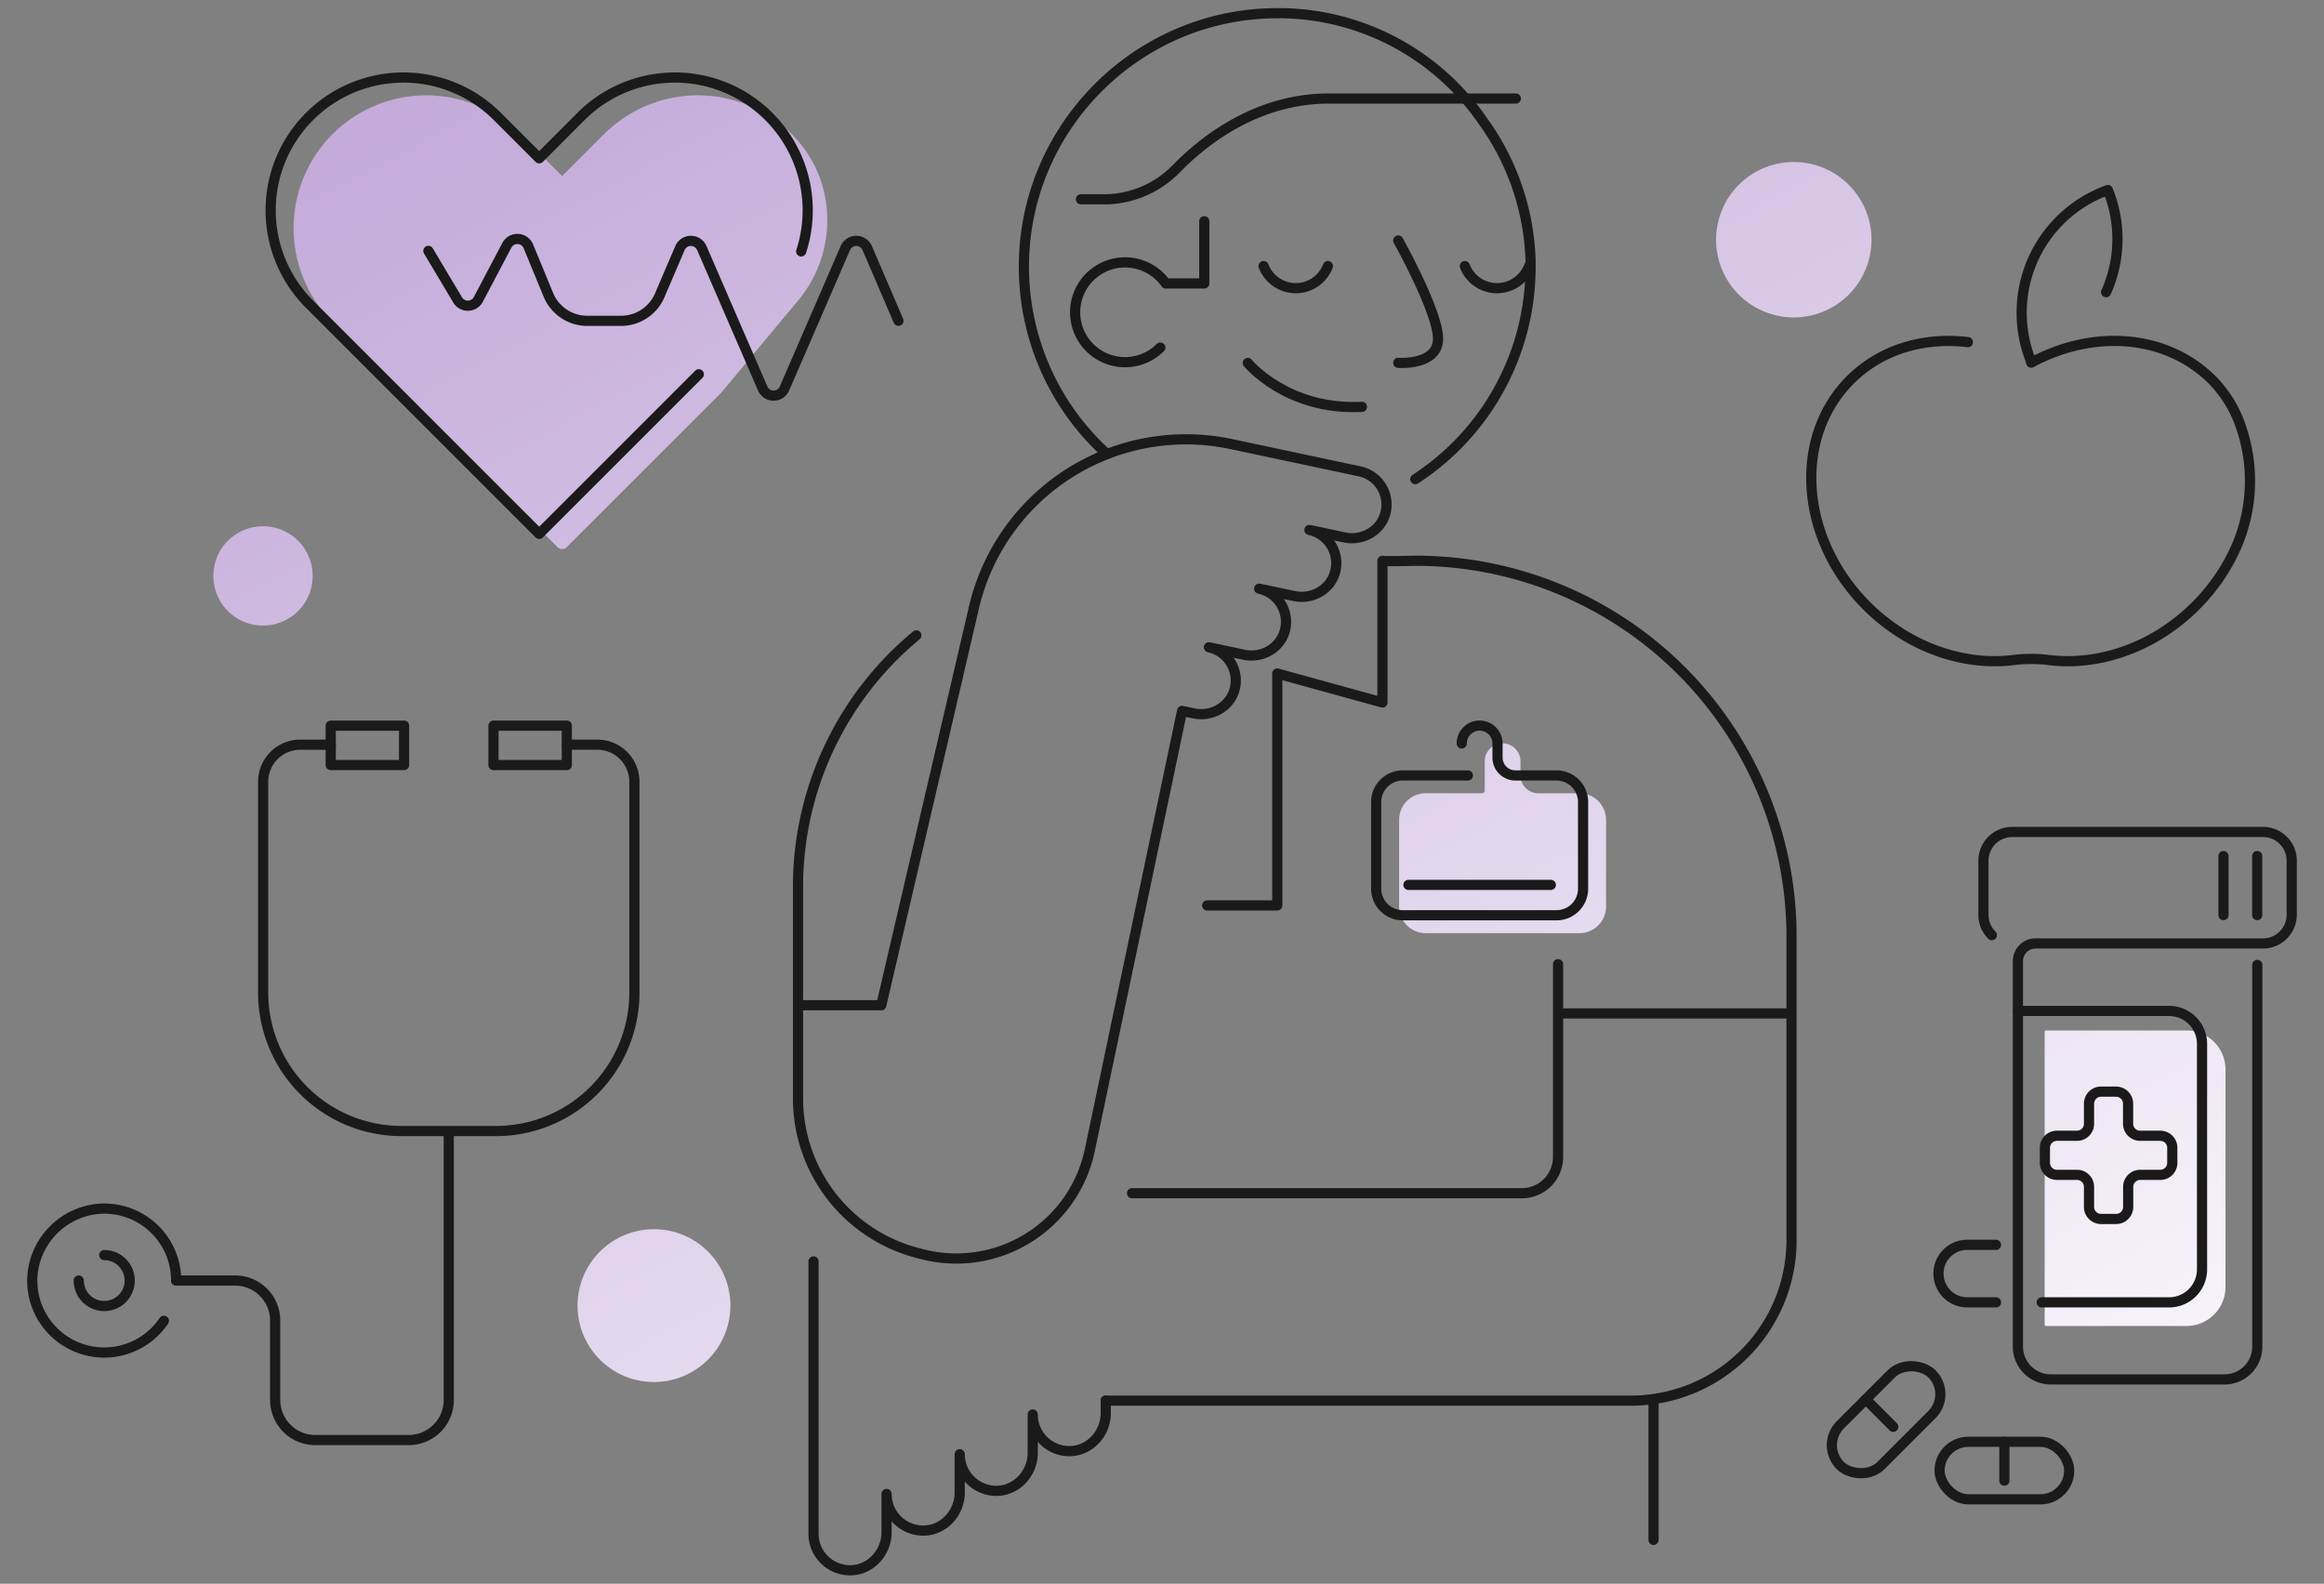 <svg id="Layer_1" data-name="Layer 1" xmlns="http://www.w3.org/2000/svg" xmlns:xlink="http://www.w3.org/1999/xlink" viewBox="0 0 1080 736"><rect x="0" y="0" width="1080" height="736" fill="#808080" stroke="none"/><defs><style>.cls-1{fill:url(#linear-gradient);}.cls-2,.cls-3,.cls-4{fill:none;stroke-linecap:round;stroke-linejoin:round;}.cls-2,.cls-3{stroke:#1a1a1a;}.cls-2,.cls-4{stroke-width:4.73px;}.cls-3{stroke-width:4.73px;}.cls-4{stroke:#191818;}</style><linearGradient id="linear-gradient" x1="361.01" y1="768.5" x2="850.83" y2="-153.23" gradientTransform="matrix(1, 0, 0, -1, 0, 736)" gradientUnits="userSpaceOnUse"><stop offset="0" stop-color="#c4abda"/><stop offset="1" stop-color="#fff"/></linearGradient></defs><path class="cls-1" d="M122.22,244.56a23.08,23.08,0,1,1-23.08,23.08h0A23.08,23.08,0,0,1,122.22,244.56ZM268.4,606.75a35.51,35.51,0,1,0,35.51-35.51,35.51,35.51,0,0,0-35.51,35.51ZM797.49,111.39a36.11,36.11,0,1,0,36.12-36.1h0A36.11,36.11,0,0,0,797.49,111.39Zm236.73,385.66V598.1a18.12,18.12,0,0,1-18.12,18.12H950.86a.67.67,0,0,1-.67-.67v-136a.67.67,0,0,1,.67-.67h65.24A18.13,18.13,0,0,1,1034.22,497v0ZM370.91,139.64c18.39-22,18.18-54.64-1.39-75.64q-.76-.82-1.56-1.62h0a61.71,61.71,0,0,0-87.27,0L261.23,81.84,241.77,62.38a61.71,61.71,0,0,0-87.27,0h0a61.73,61.73,0,0,0,0,87.27L259.08,254.24a3,3,0,0,0,4.24.07.46.46,0,0,0,.07-.07l72-72Zm317.67,229h-26A12.36,12.36,0,0,0,650.19,381V421.3a12.36,12.36,0,0,0,12.36,12.36H734a12.36,12.36,0,0,0,12.36-12.36V381A12.36,12.36,0,0,0,734,368.66H714.9a8.31,8.31,0,0,1-8.31-8.31v-6.56a8.31,8.31,0,0,0-8.31-8.31h0a8.31,8.31,0,0,0-8.3,8.31v13.5a1.38,1.38,0,0,1-1.39,1.37h0Zm42.77,50.85H665.18"/><path class="cls-2" d="M153.73,346.08H139.51a17.22,17.22,0,0,0-17.22,17.22h0v98a64.32,64.32,0,0,0,64.32,64.32h43.88a64.32,64.32,0,0,0,64.32-64.32h0v-98a17.22,17.22,0,0,0-17.21-17.23H263.45"/><rect class="cls-2" x="229.33" y="337.24" width="34.08" height="18.29"/><rect class="cls-2" x="153.69" y="337.24" width="34.08" height="18.29"/><path class="cls-2" d="M81.87,595.1h0a33.43,33.43,0,0,0-33.45-33.43h-.93A33.82,33.82,0,0,0,15,594.16,33.44,33.44,0,0,0,76.16,613.8"/><path class="cls-2" d="M208.55,526.09V650.61a18.62,18.62,0,0,1-18.62,18.62H146.5a18.62,18.62,0,0,1-18.62-18.62V613.72a18.62,18.62,0,0,0-18.61-18.62H81.87"/><path class="cls-2" d="M36.6,595.1a11.84,11.84,0,1,0,11.85-11.83h0"/><path class="cls-2" d="M324.75,173.94l-74.17,74.17L143.85,141.38a61.71,61.71,0,0,1,0-87.27h0a61.71,61.71,0,0,1,87.27,0l19.46,19.46L270,54.11a61.71,61.71,0,0,1,87.27,0h0a61.7,61.7,0,0,1,15.06,62.72"/><path class="cls-2" d="M417.52,149.07,403,115.28a5.53,5.53,0,0,0-10.15,0l-28.29,65.25a5.52,5.52,0,0,1-10.13,0l-28.29-65.25a5.53,5.53,0,0,0-10.15,0l-9.42,22a19.53,19.53,0,0,1-17.94,11.82H272.84a19.53,19.53,0,0,1-18-12.08l-9.3-22.55a5.52,5.52,0,0,0-10-.46L222.3,139.12a5.51,5.51,0,0,1-7.45,2.32,5.41,5.41,0,0,1-2.18-2.06L199.08,116.6"/><path class="cls-2" d="M1003.88,527.81h-9.34a5.58,5.58,0,0,1-5.58-5.58h0v-9.33a5.58,5.58,0,0,0-5.58-5.58h-7a5.58,5.58,0,0,0-5.58,5.58h0v9.33a5.58,5.58,0,0,1-5.57,5.59h-9.34a5.58,5.58,0,0,0-5.59,5.57h0v7a5.59,5.59,0,0,0,5.59,5.59h9.33a5.58,5.58,0,0,1,5.58,5.58h0v9.33a5.58,5.58,0,0,0,5.57,5.59h7A5.58,5.58,0,0,0,989,560.9h0v-9.33a5.58,5.58,0,0,1,5.58-5.58h9.34a5.58,5.58,0,0,0,5.58-5.58h0v-7a5.58,5.58,0,0,0-5.58-5.58Z"/><path class="cls-2" d="M1049,448.43V625.82a15.23,15.23,0,0,1-15.23,15.23H953a15.25,15.25,0,0,1-15.24-15.23V446.65a8.2,8.2,0,0,1,8.2-8.2h105.67A13.36,13.36,0,0,0,1065,425.1h0V400a13.36,13.36,0,0,0-13.36-13.36H935.1A13.36,13.36,0,0,0,921.74,400v25.13a13.3,13.3,0,0,0,3.91,9.45"/><path class="cls-2" d="M937.77,469.81H1008a15.32,15.32,0,0,1,15.32,15.32h0V589.91A15.32,15.32,0,0,1,1008,605.24H948.82"/><line class="cls-2" x1="1048.96" y1="425.27" x2="1048.96" y2="397.83"/><line class="cls-2" x1="1033.28" y1="425.27" x2="1033.28" y2="397.83"/><path class="cls-2" d="M927.57,605.24H914.2a13.37,13.37,0,0,1-13.36-13.37h0a13.36,13.36,0,0,1,13.36-13.36h13.37"/><rect class="cls-3" x="846.39" y="646.4" width="60.23" height="26.73" rx="13.36" transform="translate(-209.8 813.03) rotate(-45)"/><line class="cls-2" x1="867.06" y1="650.31" x2="879.83" y2="663.08"/><rect class="cls-2" x="901.36" y="670.04" width="60.23" height="26.73" rx="13.36"/><line class="cls-2" x1="931.47" y1="670.04" x2="931.47" y2="688.1"/><path class="cls-2" d="M943.94,168.54c28.69-15.56,62.73-13.35,84.08,8l.15.14a56.77,56.77,0,0,1,13.5,22.49h0a77,77,0,0,1-1.51,52.76,89.83,89.83,0,0,1-19.77,29.61c-19.49,19.48-45.21,28.08-68.32,25.19a66,66,0,0,0-16.26,0c-23.11,2.9-48.81-5.73-68.32-25.18-31.1-31.11-34.52-78.12-7.63-105,14.32-14.32,34.34-20,54.64-17.55"/><path class="cls-2" d="M978.74,135.79a60.51,60.51,0,0,0,.82-47.48,60.6,60.6,0,0,0-36.48,77.55c.27.75.56,1.51.86,2.25"/><path class="cls-2" d="M682.13,360.37H651.9a12.36,12.36,0,0,0-12.36,12.36V413a12.35,12.35,0,0,0,12.35,12.35h71.44A12.35,12.35,0,0,0,735.68,413V372.73a12.37,12.37,0,0,0-12.35-12.36H704.22a8.31,8.31,0,0,1-8.3-8.3V345.5a8.31,8.31,0,0,0-8.31-8.3h0a8.31,8.31,0,0,0-8.31,8.3"/><line class="cls-2" x1="720.7" y1="411.23" x2="654.53" y2="411.23"/><path class="cls-2" d="M649.79,168.62s18.49,1.4,18.49-11.2-18.49-45.66-18.49-45.66"/><path class="cls-2" d="M579.87,168.67s18.08,22.16,53.06,20.41"/><path class="cls-2" d="M680.74,123.66a16,16,0,0,0,29.87,0"/><path class="cls-2" d="M587.22,123.66a16,16,0,0,0,29.87,0"/><path class="cls-2" d="M704.42,45.78H617.66c-33.11,0-57.63,18.92-71.1,32.71A46.89,46.89,0,0,1,513,92.63H502.33"/><path class="cls-2" d="M513.75,210.41a117.34,117.34,0,0,1-37.91-88.1C476.66,59.49,527.37,8,590.17,6.19a115.24,115.24,0,0,1,98.22,49l.68,1a116.58,116.58,0,0,1,22.2,64.62v3.17a117.6,117.6,0,0,1-53.57,98.7"/><path class="cls-2" d="M513.86,650.91H758a74.55,74.55,0,0,0,74.55-74.55V435.18A174.58,174.58,0,0,0,658,260.6s-15.94.39-15.55,0v65.87L593.57,313V420.78H561"/><path class="cls-2" d="M526.08,554.52H707.25a16.81,16.81,0,0,0,16.8-16.81V448.07"/><path class="cls-2" d="M513.86,650.89v5.8c0,9.29-7.16,17.4-16.45,17.68a17,17,0,0,1-17.48-16.5c0-.17,0-.33,0-.5v17.78c0,9.3-7.17,17.4-16.46,17.68A17,17,0,0,1,446,676.33c0-.17,0-.33,0-.5v17.78c0,9.3-7.17,17.41-16.46,17.68A17,17,0,0,1,412,694.79c0-.17,0-.33,0-.5v17.78c0,9.29-7.17,17.4-16.46,17.68a17,17,0,0,1-17.48-16.5c0-.17,0-.33,0-.5V586.21"/><path class="cls-2" d="M425.85,295.27a151.57,151.57,0,0,0-55,117.31V510.5a74.2,74.2,0,0,0,55.53,71.79l2.06.53a63.39,63.39,0,0,0,77.31-45.36q.38-1.46.69-2.94l42.9-204.15,5.4,1.15c8.08,1.72,16.44-2.76,18.85-10.65a15.77,15.77,0,0,0-10.41-19.71c-.45-.13-.91-.25-1.37-.35l16.28,3.47c8.07,1.71,16.44-2.77,18.85-10.66a15.76,15.76,0,0,0-10.43-19.7c-.44-.14-.89-.25-1.35-.35L601.45,277c8.07,1.72,16.43-2.76,18.84-10.65a15.77,15.77,0,0,0-10.41-19.71c-.45-.13-.9-.25-1.36-.35l16.27,3.47c8.08,1.71,16.44-2.77,18.85-10.66a15.74,15.74,0,0,0-10.41-19.69c-.45-.14-.91-.26-1.37-.36l-56.47-12-3.55-.74A101.16,101.16,0,0,0,452.6,282.37l-43.06,184.8H371.33"/><line class="cls-2" x1="725.93" y1="470.97" x2="831.72" y2="470.97"/><line class="cls-2" x1="768.43" y1="651.19" x2="768.43" y2="715.64"/><path class="cls-4" d="M539.21,161.53a23.19,23.19,0,1,1,2.54-29.8h17.9V102.82"/></svg>
